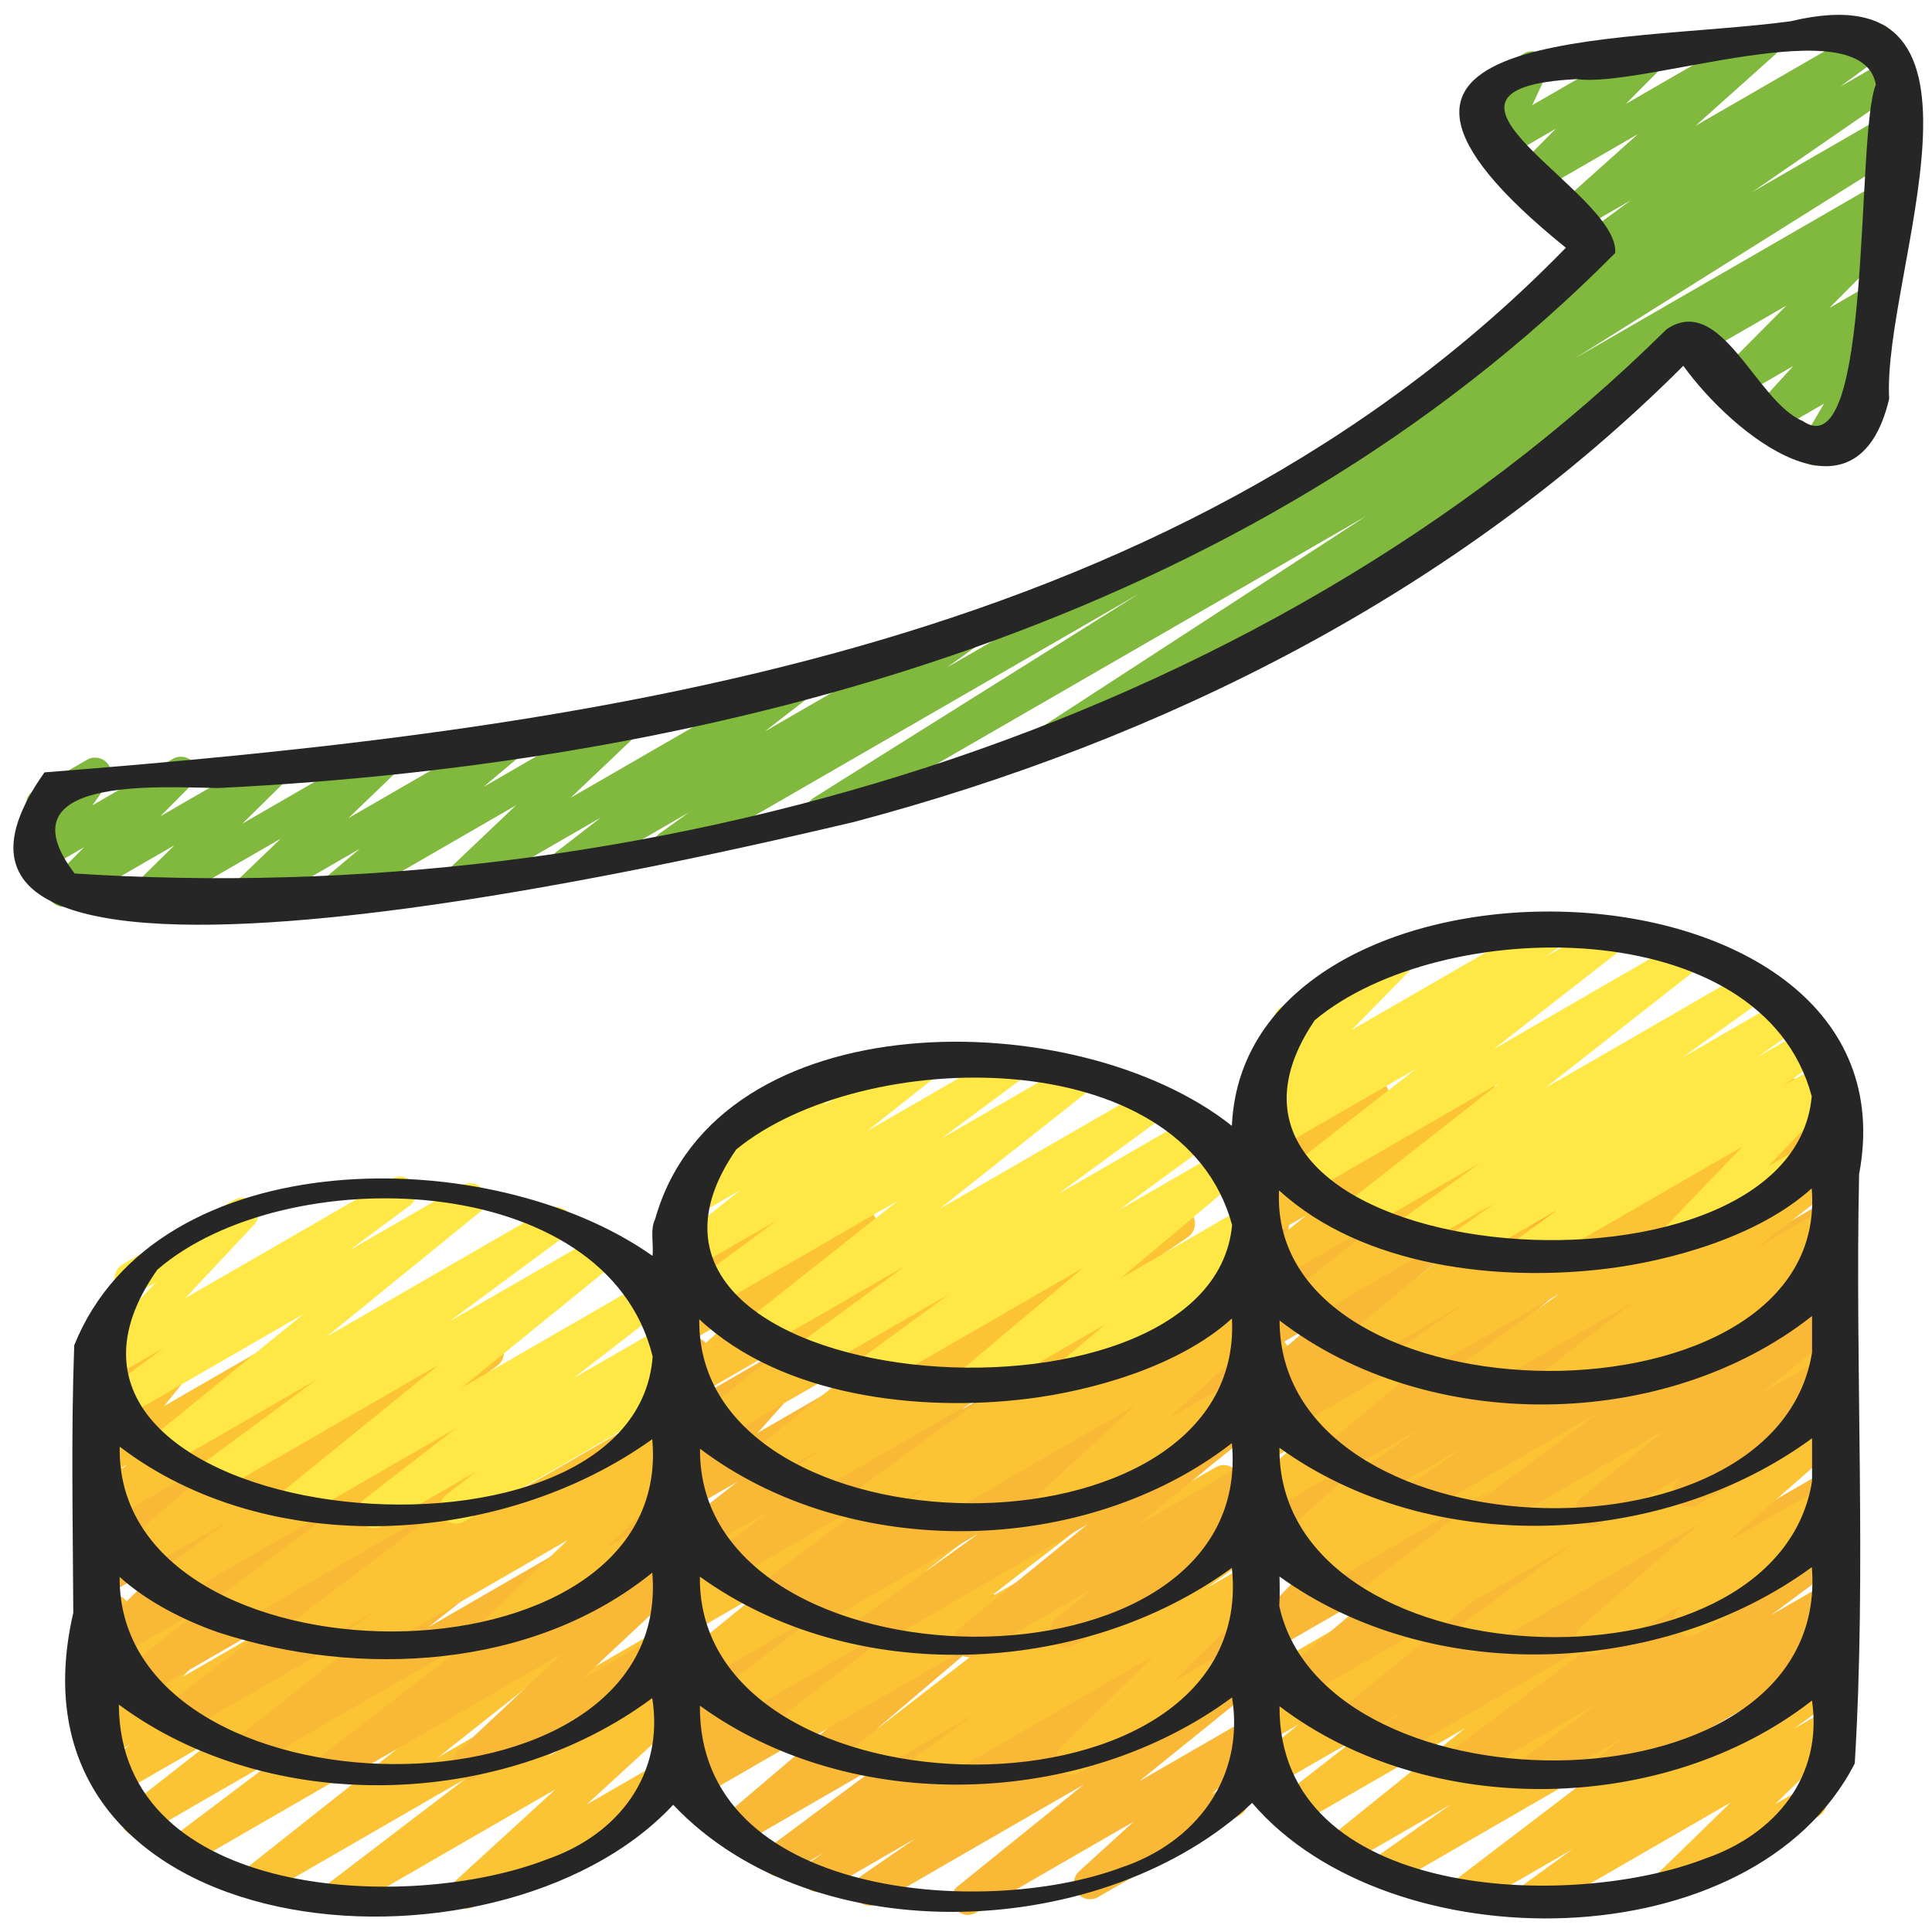<svg id="Icons" viewBox="0 0 60 60" xmlns="http://www.w3.org/2000/svg"><path d="m10.493 59.395c-.162 0-.32-.079-.416-.223-.146-.22-.097-.515.112-.675l4.275-3.261-6.276 3.623c-.227.132-.517.064-.664-.151-.146-.217-.102-.511.104-.673l5.277-4.177-7.039 4.063c-.229.132-.521.063-.667-.156-.146-.221-.095-.517.116-.676l3.392-2.556-4.188 2.418c-.227.133-.518.063-.664-.152-.147-.218-.101-.512.105-.674l2.723-2.132-3.074 1.774c-.227.134-.519.064-.665-.154s-.099-.513.109-.674l1.001-.773-.761.438c-.212.125-.486.073-.641-.121-.154-.193-.145-.471.024-.652l1.591-1.711-.988.57c-.17.1-.387.089-.546-.03-.16-.117-.235-.318-.192-.512l.307-1.365c-.103-.04-.192-.113-.251-.216-.139-.239-.057-.545.183-.683l.501-.289c.174-.099.388-.089.546.03.16.117.235.318.192.512l-.251 1.116 2.883-1.664c.212-.125.485-.073.641.121.154.193.145.471-.024.652l-1.592 1.712 4.315-2.491c.226-.134.519-.065.665.154s.099.513-.109.674l-.999.772 2.779-1.604c.227-.133.519-.064.664.152.147.218.101.512-.105.674l-2.724 2.133 5.134-2.964c.227-.134.521-.064.667.156.146.221.095.517-.116.676l-3.391 2.555 5.874-3.392c.226-.134.516-.066.664.151.146.217.102.511-.104.673l-5.279 4.179 7.108-4.104c.227-.134.521-.063.666.155.146.22.097.515-.112.675l-4.274 3.26 3.721-2.147c.22-.127.502-.069.653.137.15.206.122.492-.065.665l-3.097 2.833 2.245-1.296c.238-.139.545-.058.683.183.139.239.057.545-.183.683l-6.212 3.587c-.218.129-.501.07-.653-.137-.15-.206-.122-.492.065-.665l3.097-2.834-6.51 3.759c-.078.046-.165.067-.25.067z" fill="#fcc334"/><path d="m10.345 55.382c-.161 0-.319-.078-.415-.222-.146-.219-.099-.514.109-.674l4.707-3.632-6.814 3.934c-.227.131-.517.064-.663-.151-.147-.217-.103-.511.103-.673l5.204-4.127-6.889 3.977c-.226.133-.52.065-.665-.154-.146-.219-.099-.514.11-.675l3.599-2.771-4.402 2.542c-.227.132-.517.065-.664-.152-.146-.217-.102-.511.104-.673l2.573-2.031-2.832 1.635c-.216.126-.495.071-.647-.129s-.133-.482.046-.659l2.378-2.354-2.006 1.158c-.21.123-.479.075-.635-.113-.155-.188-.153-.459.005-.645l.749-.875-.119.068c-.18.104-.402.087-.565-.045-.161-.13-.225-.347-.159-.544l.214-.652c-.069-.042-.129-.102-.172-.177-.139-.239-.057-.545.183-.683l.501-.289c.181-.104.405-.086.565.045.161.131.225.347.159.544l-.092.28 1.513-.873c.209-.123.479-.074.635.113s.153.459-.005.645l-.75.876 2.838-1.638c.215-.128.494-.072.647.129.152.2.133.482-.046.659l-2.377 2.352 5.45-3.146c.225-.134.516-.066.664.152.146.217.102.511-.104.673l-2.574 2.032 4.958-2.862c.227-.133.519-.065.665.154s.099.514-.11.675l-3.6 2.771 6.244-3.604c.225-.133.516-.065.663.151s.103.511-.103.673l-5.205 4.128 7.402-4.273c.227-.133.519-.064.665.154s.099.514-.109.674l-4.706 3.631 4.15-2.396c.218-.127.499-.069.651.135.151.204.126.489-.06.663l-3.252 3.047 2.383-1.375c.239-.141.545-.058.683.183.139.239.057.545-.183.683l-6.142 3.546c-.217.128-.499.069-.651-.135-.151-.204-.126-.489.06-.663l3.251-3.047-6.865 3.964c-.078.046-.165.067-.25.067z" fill="#f9b835"/><path d="m11.22 51.448c-.165 0-.326-.082-.421-.23-.145-.226-.086-.524.133-.678l.758-.535-2.049 1.183c-.229.134-.521.063-.667-.156-.146-.221-.095-.517.116-.676l5.078-3.83-6.96 4.018c-.229.133-.521.063-.667-.157s-.095-.516.116-.675l4.206-3.166-5.413 3.125c-.229.134-.525.062-.669-.16-.146-.224-.09-.521.125-.677l2.224-1.615-2.753 1.589c-.22.13-.506.069-.657-.142-.149-.21-.115-.499.079-.668l3.405-2.967-3.804 2.195c-.224.132-.513.064-.661-.147-.148-.214-.107-.506.094-.671l1.134-.935-.687.396c-.208.121-.474.076-.63-.107s-.16-.451-.01-.639l1.068-1.328-.429.247c-.18.103-.403.087-.563-.043-.16-.129-.226-.344-.163-.541l.225-.708c-.073-.042-.136-.104-.181-.182-.139-.239-.057-.545.183-.683l.501-.289c.18-.103.402-.087.563.043.16.129.226.344.163.541l-.111.352 1.628-.939c.206-.122.473-.076.63.107.156.183.16.451.01.639l-1.068 1.328 3.603-2.079c.224-.133.514-.065.661.147.148.214.107.506-.094.671l-1.131.932 3.04-1.755c.221-.129.507-.069.657.142.149.21.115.499-.079.668l-3.405 2.967 6.552-3.782c.229-.136.524-.062.669.16.146.224.09.521-.125.677l-2.229 1.619 4.262-2.46c.227-.134.521-.065.667.157.146.22.095.516-.116.675l-4.204 3.164 6.896-3.981c.227-.135.521-.064.667.156.146.221.095.517-.116.676l-5.077 3.83 4.526-2.613c.23-.136.527-.062.671.163.145.226.086.524-.133.678l-.762.538.224-.129c.216-.129.497-.07.65.133.151.202.128.486-.055.661l-2.502 2.395 1.347-.777c.238-.139.545-.058.683.183.139.239.057.545-.183.683l-4.941 2.854c-.218.127-.498.069-.65-.133-.151-.202-.128-.486.055-.661l2.504-2.396-6.157 3.554c-.078.046-.165.067-.25.067z" fill="#fcc334"/><path d="m30.058 59.469c-.159 0-.315-.076-.412-.217-.147-.216-.105-.509.098-.672l3.914-3.159-6.396 3.693c-.229.137-.529.062-.673-.165-.144-.228-.082-.526.139-.679l1.707-1.178-2.776 1.603c-.236.135-.531.06-.674-.168s-.079-.528.144-.679l.454-.307-1.154.666c-.228.134-.521.063-.668-.158-.146-.221-.093-.518.119-.676l3.556-2.647-4.486 2.59c-.222.131-.509.068-.659-.145-.148-.212-.111-.502.086-.669l3.877-3.294-4.589 2.649c-.229.133-.521.063-.667-.156-.146-.221-.095-.517.116-.676l.641-.482-.442.255c-.212.124-.485.073-.64-.119s-.146-.469.021-.65l1.787-1.958-1.197.691c-.17.1-.384.089-.545-.029-.16-.116-.235-.316-.193-.51l.312-1.438c-.104-.039-.197-.113-.257-.218-.139-.239-.057-.545.183-.683l.501-.289c.173-.098.385-.088.545.029.16.116.235.316.193.51l-.26 1.196 3.016-1.741c.212-.125.484-.072.64.119.154.192.146.469-.021.65l-1.787 1.958 4.734-2.733c.227-.134.521-.064.667.156.146.221.095.517-.116.676l-.638.48 2.28-1.316c.223-.13.509-.067.659.145.148.212.111.502-.086.669l-3.877 3.294 7.126-4.114c.229-.133.522-.062.668.158s.093.518-.119.676l-3.558 2.649 6.042-3.488c.234-.137.53-.062.674.168.143.228.079.528-.144.679l-.457.309 1.256-.725c.234-.135.53-.06.673.165.144.228.082.526-.139.679l-1.699 1.172 1.165-.672c.225-.133.514-.066.662.149.147.216.105.509-.098.672l-3.915 3.16 3.351-1.935c.219-.127.503-.068.653.138.151.206.122.493-.066.665l-1.692 1.539.384-.221c.239-.14.545-.057.683.183.139.239.057.545-.183.683l-4.398 2.539c-.218.129-.502.069-.653-.138-.151-.206-.122-.493.066-.665l1.69-1.538-4.896 2.826c-.078.046-.165.067-.25.067z" fill="#f9b835"/><path d="m28.778 55.419c-.164 0-.325-.081-.42-.229-.145-.224-.088-.522.129-.678l1.813-1.296-3.223 1.86c-.227.133-.519.064-.665-.154s-.099-.513.109-.674l5.308-4.104-7.202 4.157c-.227.132-.519.065-.665-.154s-.099-.514.109-.675l4.254-3.277-5.392 3.112c-.226.134-.517.064-.665-.153-.146-.219-.1-.513.108-.674l3.082-2.396-3.615 2.087c-.225.132-.513.065-.661-.148-.148-.215-.107-.507.095-.671l2.22-1.815-2.188 1.264c-.21.124-.479.075-.635-.113-.155-.188-.153-.46.005-.645l1.819-2.124-1.219.703c-.174.101-.388.088-.548-.031-.16-.118-.234-.32-.189-.515l.301-1.293c-.101-.04-.188-.113-.246-.214-.139-.239-.057-.545.183-.683l.501-.289c.175-.1.389-.087.548.031.16.118.234.32.189.515l-.241 1.037 2.753-1.589c.21-.123.479-.075.635.113.155.188.153.46-.005.645l-1.82 2.124 5.004-2.888c.225-.132.513-.065.661.148.148.215.107.507-.095.671l-2.219 1.814 4.57-2.639c.226-.133.518-.064.665.153.146.219.1.513-.108.674l-3.083 2.396 5.594-3.229c.226-.134.519-.064.665.154s.099.514-.109.675l-4.253 3.276 7.122-4.111c.227-.133.519-.064.665.154s.099.513-.109.674l-5.309 4.104 5.719-3.301c.229-.135.526-.063.67.162.145.224.088.522-.129.678l-1.808 1.292 1.267-.731c.215-.127.494-.071.647.13.153.2.133.482-.047.659l-2.882 2.836 1.779-1.026c.238-.14.545-.058.683.183.139.239.057.545-.183.683l-5.172 2.986c-.217.126-.494.07-.647-.13-.152-.2-.133-.482.047-.659l2.881-2.836-6.798 3.925c-.078.046-.165.067-.25.067z" fill="#fcc334"/><path d="m47.58 59.458c-.164 0-.324-.081-.42-.228-.145-.224-.089-.521.127-.678l1.549-1.122-3.073 1.774c-.229.133-.521.063-.666-.155-.146-.22-.097-.515.113-.675l5.244-3.999-7.229 4.174c-.23.136-.526.062-.672-.163-.144-.226-.085-.524.134-.679l2.384-1.676-3.238 1.869c-.225.132-.516.065-.662-.15-.148-.215-.104-.508.099-.672l4.23-3.408-5.232 3.021c-.227.133-.518.064-.665-.153-.146-.218-.1-.512.107-.674l2.344-1.829-2.553 1.474c-.225.132-.514.065-.661-.148-.148-.215-.106-.507.095-.672l1.389-1.133-1.042.602c-.224.131-.511.066-.659-.146-.149-.212-.111-.503.087-.67l.332-.278c-.149.007-.212-.029-.301-.094-.159-.114-.237-.311-.199-.503l.331-1.675c-.111-.037-.211-.114-.273-.224-.139-.239-.057-.545.183-.683l.501-.289c.172-.099.381-.089.541.026.159.114.237.311.199.503l-.287 1.454 3.447-1.99c.224-.131.51-.066.659.146s.111.503-.087.67l-.059.049 1.503-.867c.225-.133.515-.065.661.148.148.215.106.507-.095.672l-1.388 1.131 3.39-1.956c.226-.134.518-.064.665.153.146.218.1.512-.107.674l-2.342 1.827 4.606-2.659c.225-.133.516-.066.662.149.148.216.104.509-.099.673l-4.232 3.41 7.342-4.238c.229-.135.526-.062.672.163.144.226.085.524-.134.679l-2.378 1.672 4.298-2.481c.227-.135.52-.064.666.155s.097.515-.113.675l-5.245 4 4.692-2.709c.228-.135.524-.062.67.16.145.224.089.521-.127.678l-1.553 1.125 1.01-.583c.217-.128.495-.071.648.131.152.201.131.484-.05.66l-2.195 2.137.853-.492c.237-.141.545-.058.683.183.139.239.057.545-.183.683l-4.324 2.497c-.218.127-.496.07-.648-.131s-.131-.484.05-.66l2.196-2.138-5.919 3.417c-.078.046-.165.067-.25.067z" fill="#fcc334"/><path d="m47.677 55.461c-.163 0-.322-.08-.418-.226-.146-.222-.093-.519.12-.676l2.265-1.679-3.997 2.308c-.228.132-.521.064-.667-.157s-.095-.518.117-.676l4.851-3.631-6.661 3.846c-.232.136-.529.062-.673-.167-.144-.228-.081-.527.141-.679l.928-.633-1.617.934c-.224.133-.513.065-.661-.148s-.107-.506.095-.671l4.507-3.689-5.653 3.264c-.223.129-.51.067-.659-.146-.148-.212-.111-.502.087-.669l3.206-2.706-3.563 2.057c-.214.126-.49.072-.644-.124s-.14-.476.033-.655l2.229-2.323-1.761 1.017c-.213.125-.489.072-.643-.123s-.141-.474.03-.654l.386-.406c-.117.012-.241-.032-.339-.111-.161-.131-.225-.348-.159-.544l.213-.646c-.068-.043-.128-.103-.171-.177-.139-.239-.057-.545.183-.683l.501-.289c.181-.104.406-.086.565.045.161.131.225.348.159.544l-.09.273 1.501-.866c.213-.125.488-.072.643.123s.141.474-.03.654l-.251.264 1.811-1.045c.214-.126.489-.072.644.124.153.196.14.476-.033.655l-2.23 2.323 5.386-3.108c.223-.13.51-.065.659.146.148.212.111.502-.087.669l-3.204 2.705 6.105-3.525c.226-.131.514-.066.661.148.148.214.107.506-.095.671l-4.508 3.69 7.823-4.517c.234-.135.53-.062.673.167.144.228.081.527-.141.679l-.935.638 2.412-1.393c.227-.134.521-.065.667.157.146.221.095.518-.117.676l-4.846 3.627 4.296-2.48c.229-.133.523-.062.668.158.146.222.093.519-.12.676l-2.268 1.681 1.72-.992c.227-.134.52-.064.666.155s.097.516-.113.675l-.669.51c.23-.092.499-.008.625.212.139.239.057.545-.183.683l-6.689 3.861c-.228.133-.521.063-.666-.155-.146-.22-.097-.516.113-.675l.639-.487-2.516 1.452c-.078.046-.165.067-.25.067z" fill="#f9b835"/><path d="m49.425 51.401c-.156 0-.31-.073-.407-.209-.149-.21-.115-.499.079-.668l3.66-3.191-6.764 3.904c-.23.134-.524.062-.67-.161-.145-.223-.089-.521.127-.677l3.355-2.428-4.878 2.815c-.235.136-.531.061-.674-.168s-.079-.528.145-.68l.47-.316-1.203.694c-.227.133-.52.064-.666-.155s-.098-.514.112-.674l4.189-3.21-5.313 3.067c-.23.136-.528.062-.672-.165-.144-.226-.084-.525.137-.678l.146-.102-.392.226c-.22.13-.505.068-.656-.141-.149-.209-.117-.497.075-.667l3.257-2.875-3.54 2.043c-.219.13-.504.068-.655-.14-.15-.208-.119-.496.073-.667l1.434-1.275-.913.527c-.217.127-.496.07-.648-.131s-.131-.484.05-.66l.36-.351c-.107.019-.227-.033-.319-.105-.16-.125-.229-.335-.173-.531l.253-.891c-.083-.042-.155-.108-.205-.195-.139-.239-.057-.545.183-.683l.501-.289c.178-.102.397-.086.558.038.16.125.229.336.173.531l-.163.575 1.99-1.149c.216-.128.495-.071.648.131.152.201.131.484-.05.66l-.184.179 1.686-.973c.221-.128.505-.067.655.14.15.208.119.496-.073.667l-1.434 1.274 3.614-2.086c.221-.128.505-.068.656.141.149.209.117.497-.075.667l-3.257 2.875 6.391-3.688c.232-.136.528-.062.672.165.144.226.084.525-.137.678l-.138.097 1.634-.943c.226-.134.52-.063.666.155s.098.514-.112.674l-4.19 3.211 7.007-4.045c.234-.137.53-.061.674.168.143.229.079.528-.145.68l-.473.318.845-.487c.228-.136.524-.063.67.161.145.223.089.521-.127.677l-3.355 2.428 2.812-1.623c.221-.129.507-.068.657.142.149.21.115.499-.079.668l-3.659 3.191 3.012-1.739c.222-.13.51-.067.659.146s.111.503-.088.67l-1.056.888c.084.042.157.108.208.196.139.239.057.545-.183.683l-3.464 2c-.225.132-.51.066-.659-.146-.149-.213-.111-.503.088-.67l.064-.055-2.546 1.47c-.078.046-.164.067-.25.067z" fill="#fcc334"/><path d="m49.427 47.401c-.159 0-.315-.076-.412-.217-.147-.215-.105-.508.098-.672l2.615-2.119-5.069 2.927c-.228.135-.521.063-.668-.158-.146-.222-.093-.519.12-.676l3.546-2.629-5.285 3.051c-.233.136-.529.062-.673-.166s-.081-.527.14-.679l1.71-1.173-2.644 1.526c-.23.135-.528.062-.672-.164s-.084-.525.136-.679l1.769-1.231-2.497 1.441c-.224.132-.51.065-.66-.146-.148-.213-.109-.504.089-.67l4.362-3.655-5.392 3.112c-.229.134-.525.062-.669-.16-.146-.224-.09-.521.125-.677l.508-.369-.503.29c-.222.129-.509.068-.658-.145-.149-.211-.112-.502.084-.669l1.749-1.486-1.395.805c-.219.131-.506.068-.656-.141-.149-.209-.117-.497.076-.667l.402-.354c-.123.016-.259-.012-.366-.091-.16-.116-.236-.316-.195-.51l.315-1.465c-.105-.039-.198-.113-.259-.219-.139-.239-.057-.545.183-.683l.501-.289c.173-.098.385-.087.545.028.159.116.235.316.194.51l-.265 1.227 3.067-1.771c.222-.131.508-.067.656.141.149.209.117.497-.076.667l-.267.235 1.813-1.047c.224-.13.509-.067.658.145.149.211.112.502-.084.669l-1.75 1.487 3.994-2.306c.229-.135.525-.062.669.16.146.224.09.521-.125.677l-.511.371 2.099-1.211c.223-.132.512-.065.66.146.148.213.109.504-.089.67l-4.361 3.654 7.755-4.477c.232-.136.528-.062.672.164.144.227.084.525-.136.679l-1.764 1.229 3.594-2.075c.234-.135.53-.061.673.166.144.228.081.527-.14.679l-1.714 1.175 1.669-.963c.229-.134.523-.062.668.158.146.222.093.519-.12.676l-3.541 2.625 2.993-1.728c.226-.132.514-.066.662.149.147.215.105.508-.098.672l-2.618 2.122 1.984-1.146c.223-.132.511-.065.659.146.149.213.111.503-.088.67l-1.055.886c.084.043.157.109.207.196.139.239.057.545-.183.683l-3.464 2c-.225.132-.51.065-.659-.146-.149-.213-.111-.503.088-.67l.06-.051-2.539 1.466c-.078.046-.165.067-.25.067z" fill="#f9b835"/><path d="m48.274 43.462c-.161 0-.319-.078-.415-.222-.146-.219-.099-.514.109-.674l2.781-2.146-4.856 2.804c-.229.134-.526.062-.67-.161-.145-.225-.088-.522.129-.678l3.08-2.209-4.517 2.607c-.229.135-.528.062-.672-.165s-.083-.525.137-.679l2.092-1.45-3.009 1.737c-.225.133-.513.065-.661-.148s-.107-.506.095-.671l4.759-3.898-6.067 3.503c-.227.132-.517.065-.663-.151-.147-.217-.103-.51.103-.673l2.974-2.362-3.386 1.954c-.226.131-.516.064-.663-.15-.147-.216-.104-.509.101-.673l1.527-1.224-1.297.748c-.212.123-.482.073-.639-.117-.154-.191-.147-.467.017-.649l1.514-1.688-.896.517c-.174.101-.389.089-.549-.032-.16-.119-.234-.323-.188-.518l.292-1.214c-.097-.041-.182-.112-.238-.211-.139-.239-.057-.545.183-.683l.501-.289c.175-.1.389-.088.55.032.159.119.233.323.187.518l-.229.948 2.604-1.503c.21-.125.482-.073.639.117.154.191.147.467-.017.649l-1.514 1.688 4.262-2.46c.226-.133.515-.065.663.15.147.216.104.509-.101.673l-1.526 1.224 3.554-2.052c.225-.134.516-.065.663.151s.103.51-.103.673l-2.973 2.362 5.527-3.191c.225-.133.513-.065.661.148s.107.506-.095.671l-4.759 3.898 8.184-4.725c.231-.136.529-.061.672.165.144.227.083.525-.137.679l-2.087 1.446 2.812-1.623c.228-.136.525-.063.67.161s.088.522-.129.678l-3.079 2.208 2.538-1.465c.226-.133.52-.065.665.154.146.219.099.514-.109.674l-2.782 2.147 2.227-1.285c.227-.135.52-.063.666.155s.098.514-.112.675l-.604.462c.168.004.331.094.421.25.139.239.057.545-.183.683l-5.955 3.438c-.227.133-.52.064-.666-.155s-.098-.514.112-.675l.158-.121-2.033 1.174c-.078.046-.165.067-.25.067z" fill="#fcc334"/><path d="m30.1 51.467c-.159 0-.315-.076-.412-.217-.147-.215-.105-.507.097-.671l3.984-3.237-6.526 3.769c-.23.133-.526.063-.67-.162-.145-.224-.088-.521.129-.677l3.691-2.646-5.103 2.946c-.233.136-.529.061-.674-.167-.143-.229-.079-.529.144-.68l.364-.246-.999.576c-.228.132-.521.063-.667-.156-.146-.22-.096-.516.115-.675l3.656-2.768-4.555 2.629c-.228.134-.521.063-.668-.158-.146-.223-.093-.519.121-.677l1.857-1.372-2.166 1.25c-.227.133-.518.064-.664-.153-.147-.217-.101-.512.106-.673l1.647-1.289-1.582.913c-.212.123-.483.073-.638-.117s-.148-.466.015-.648l1.917-2.144-1.341.773c-.17.1-.384.089-.544-.028-.16-.116-.236-.316-.195-.51l.315-1.466c-.105-.039-.198-.113-.259-.219-.139-.239-.057-.545.183-.683l.501-.289c.173-.098.385-.087.545.028.159.116.235.316.194.51l-.265 1.228 3.068-1.771c.211-.126.481-.074.638.117.155.19.148.466-.015.648l-1.916 2.144 5.05-2.916c.227-.134.519-.064.664.153.147.217.101.512-.106.673l-1.649 1.291 3.674-2.121c.229-.134.523-.062.668.158.146.223.093.519-.121.677l-1.859 1.374 3.833-2.213c.227-.134.52-.064.667.156.146.22.096.516-.115.675l-3.655 2.768 6.243-3.604c.234-.136.531-.061.674.167.143.229.079.529-.144.68l-.359.243 1.726-.996c.229-.136.526-.063.67.162.145.224.088.521-.129.677l-3.69 2.645 3.149-1.818c.225-.133.514-.066.662.149.147.215.105.507-.097.671l-3.986 3.238 3.421-1.975c.225-.131.513-.065.661.148s.107.506-.094.671l-1.153.946.144-.082c.238-.14.545-.058.683.183.139.239.057.545-.183.683l-5.415 3.127c-.224.132-.513.065-.661-.148s-.107-.506.094-.671l1.155-.948-3.601 2.078c-.078.046-.165.067-.25.067z" fill="#f9b835"/><path d="m28.609 47.404c-.165 0-.327-.082-.422-.232-.144-.226-.084-.525.137-.678l.535-.372-1.688.974c-.228.135-.522.063-.669-.16-.146-.223-.091-.52.124-.677l4.302-3.138-5.84 3.372c-.232.136-.529.062-.673-.166s-.081-.527.141-.68l.994-.68-1.669.963c-.226.132-.516.065-.663-.15s-.104-.51.101-.673l4.198-3.356-5.195 2.999c-.225.132-.515.066-.662-.149s-.105-.508.098-.672l2.814-2.272-3.099 1.789c-.218.13-.502.069-.654-.138-.15-.207-.121-.493.068-.665l2.041-1.852-1.648.951c-.209.121-.474.076-.63-.108-.157-.183-.16-.452-.009-.639l.96-1.185-.321.186c-.179.104-.403.086-.564-.044-.161-.131-.226-.347-.161-.544l.217-.662c-.07-.042-.131-.103-.174-.178-.139-.239-.057-.545.183-.683l.501-.289c.181-.104.403-.085.565.044.16.131.225.347.16.544l-.096.293 1.532-.885c.207-.122.474-.077.63.108.157.183.16.452.009.639l-.961 1.186 3.355-1.938c.219-.128.503-.068.654.138.15.207.121.493-.068.665l-2.043 1.854 4.61-2.661c.224-.132.514-.065.662.149.147.216.105.509-.098.672l-2.812 2.271 5.365-3.098c.226-.133.515-.065.663.15.147.216.104.51-.101.673l-4.199 3.357 7.252-4.187c.234-.135.53-.061.673.166.144.228.081.527-.141.68l-.987.676 2.642-1.525c.229-.134.524-.063.669.16.146.223.091.52-.124.677l-4.304 3.139 3.93-2.269c.23-.135.528-.062.672.165.144.226.084.525-.137.678l-.53.369c.22-.124.497-.065.648.14.15.206.123.492-.065.664l-3.002 2.754 2.123-1.226c.238-.14.545-.057.683.183.139.239.057.545-.183.683l-6.068 3.504c-.218.129-.501.07-.653-.137-.15-.206-.123-.492.065-.664l3.001-2.753-6.414 3.703c-.078.046-.165.067-.25.067z" fill="#fcc334"/><g fill="#ffe845"><path d="m30.14 43.466c-.158 0-.312-.075-.409-.213-.149-.212-.111-.503.087-.67l3.806-3.2-6.437 3.716c-.228.134-.523.064-.669-.16-.146-.223-.091-.52.124-.676l2.839-2.075-4.152 2.397c-.227.135-.523.063-.669-.159-.145-.223-.091-.521.124-.677l3.333-2.438-4.384 2.53c-.227.132-.517.064-.664-.151-.146-.217-.102-.511.104-.674l4.703-3.72-5.705 3.293c-.228.135-.521.063-.668-.158-.146-.222-.093-.519.12-.676l2.501-1.854-2.654 1.532c-.226.132-.516.064-.664-.151-.146-.218-.102-.511.104-.674l2.088-1.65-1.665.961c-.223.132-.509.068-.658-.145-.149-.211-.113-.501.084-.669l1.108-.945c-.098-.04-.184-.112-.24-.211-.139-.239-.057-.545.183-.683l3.464-2c.223-.13.51-.066.658.145.149.211.113.501-.084.669l-.283.241 2.885-1.665c.225-.134.516-.065.664.151.146.218.102.511-.104.674l-2.089 1.651 4.27-2.465c.229-.133.523-.062.668.158.146.222.093.519-.12.676l-2.5 1.854 4.07-2.35c.225-.134.516-.066.664.151.146.217.102.511-.104.674l-4.703 3.721 6.463-3.731c.229-.134.524-.063.669.159s.091.521-.124.677l-3.33 2.437 4.193-2.421c.229-.133.524-.064.669.16.146.223.091.52-.124.676l-2.845 2.08 3.305-1.908c.225-.131.511-.065.659.146.149.212.111.503-.087.67l-3.804 3.199 3.901-2.253c.224-.132.511-.066.659.146.149.212.111.503-.087.67l-1.299 1.094.222-.128c.238-.14.545-.057.683.183.139.239.057.545-.183.683l-5.121 2.957c-.224.132-.511.066-.659-.146-.149-.212-.111-.503.087-.67l1.3-1.094-3.922 2.264c-.078.046-.165.067-.25.067z"/><path d="m47.328 39.451c-.164 0-.324-.081-.419-.228-.146-.224-.09-.521.125-.677l1.362-.989-2.81 1.622c-.23.135-.527.062-.671-.163-.145-.226-.086-.523.133-.678l1.398-.988-2.5 1.443c-.229.135-.526.062-.67-.161-.145-.225-.088-.522.129-.678l2.588-1.855-3.613 2.085c-.227.131-.519.064-.664-.152-.147-.218-.101-.512.105-.674l4.746-3.724-5.928 3.422c-.226.133-.518.064-.665-.153-.146-.218-.1-.512.107-.674l3.895-3.035-4.388 2.533c-.229.134-.526.062-.67-.162-.145-.224-.088-.522.129-.677l.398-.285-.146.084c-.215.127-.491.073-.646-.126-.153-.198-.137-.479.039-.657l1.904-1.94-.29.167c-.24.138-.546.057-.683-.183-.139-.239-.057-.545.183-.683l3.464-2c.215-.126.493-.071.646.126.153.198.137.479-.039.657l-1.904 1.94 5.871-3.39c.229-.136.526-.063.67.162.145.224.088.522-.129.677l-.405.29 1.743-1.006c.227-.133.518-.064.665.153.146.218.1.512-.107.674l-3.895 3.035 5.783-3.339c.225-.134.518-.064.664.152.147.218.101.512-.105.674l-4.747 3.725 6.293-3.633c.228-.135.525-.062.67.161.145.225.088.522-.129.678l-2.584 1.854 3.202-1.849c.229-.136.527-.062.671.163.145.226.086.523-.133.678l-1.396.985 1.62-.935c.229-.136.524-.062.669.16.146.224.09.521-.125.677l-1.364.99 1.276-.736c.214-.126.489-.073.644.124.153.196.14.475-.032.654l-2.352 2.454.97-.56c.239-.14.545-.058.683.183.139.239.057.545-.183.683l-4.009 2.314c-.214.126-.49.072-.644-.124s-.14-.475.032-.654l2.352-2.454-6.536 3.773c-.078.046-.165.067-.25.067z"/><path d="m11.612 47.459c-.161 0-.319-.078-.415-.222-.146-.219-.099-.513.109-.674l2.859-2.21-4.813 2.779c-.224.132-.514.066-.662-.149-.147-.215-.105-.507.097-.672l4.844-3.929-6.879 3.971c-.227.135-.522.064-.668-.159-.146-.222-.093-.519.121-.676l3.597-2.654-4.585 2.646c-.225.132-.514.066-.662-.149-.147-.214-.105-.507.097-.671l4.77-3.879-5.639 3.255c-.227.135-.521.063-.668-.158-.146-.222-.093-.519.12-.676l1.875-1.39-1.793 1.034c-.214.125-.487.072-.642-.122s-.143-.472.027-.652l2.139-2.278-.532.307c-.24.138-.546.057-.683-.183-.139-.239-.057-.545.183-.683l3.464-2c.213-.125.487-.071.642.122.154.194.143.472-.027.652l-2.139 2.279 6.426-3.71c.229-.134.522-.062.668.158.146.222.093.519-.12.676l-1.874 1.39 3.502-2.021c.225-.132.514-.065.662.149.147.214.105.507-.097.671l-4.769 3.878 6.863-3.962c.229-.133.523-.063.668.159.146.222.093.519-.121.676l-3.598 2.655 4.641-2.679c.225-.133.514-.066.662.149.147.215.105.507-.097.672l-4.843 3.928 5.786-3.34c.227-.133.519-.065.665.154s.099.513-.109.674l-2.86 2.21 2.882-1.663c.227-.133.519-.064.665.154s.099.513-.109.674l-.934.723.225-.129c.237-.141.545-.058.683.183.139.239.057.545-.183.683l-6.616 3.82c-.226.133-.52.065-.665-.154-.146-.218-.099-.513.109-.674l.936-.725-2.934 1.693c-.078.046-.165.067-.25.067z"/></g><path d="m56.386 14.459c-.13 0-.259-.051-.355-.148-.159-.161-.19-.41-.075-.605l.69-1.17-1.481.854c-.212.125-.485.072-.64-.119-.154-.192-.146-.469.021-.65l1.146-1.255-1.627.939c-.214.127-.492.072-.646-.128-.152-.198-.135-.479.042-.657l2.015-2.028-2.689 1.552c-.24.139-.546.057-.683-.183-.139-.239-.057-.545.183-.683l5.934-3.426c.215-.125.493-.071.646.128.152.198.135.479-.042.657l-2.014 2.028 1.181-.682c.212-.125.484-.072.64.119.154.192.146.469-.021.65l-1.147 1.257.332-.191c.195-.116.444-.082.605.081.16.161.19.41.075.605l-.748 1.267c.176-.008.358.082.455.25.139.239.057.545-.183.683l-1.362.787c-.078.046-.164.067-.25.067z" fill="#80b93d"/><path d="m43.901 13.112c-.166 0-.328-.083-.423-.232-.144-.228-.082-.526.139-.679l5.823-4.018c-.144-.017-.277-.095-.362-.224-.145-.223-.091-.52.123-.677l1.443-1.06-1.673.966c-.218.129-.503.07-.655-.14-.15-.207-.119-.495.072-.666l2.478-2.216-3.117 1.799c-.214.127-.492.072-.646-.128-.152-.198-.135-.479.042-.657l1.173-1.182-1.607.928c-.188.108-.426.083-.588-.064-.161-.146-.207-.382-.115-.579l.45-.965-.033.019c-.24.138-.546.057-.683-.183-.139-.239-.057-.545.183-.683l1.406-.812c.189-.109.427-.084.588.064.161.147.207.382.115.579l-.449.964 3.478-2.008c.216-.126.493-.071.646.128.152.198.135.479-.042.657l-1.175 1.184 4.059-2.343c.221-.129.504-.068.655.14.15.207.119.495-.072.666l-2.477 2.216 5.383-3.107c.229-.134.524-.063.669.159s.091.52-.123.677l-1.441 1.058 1.559-.899c.234-.134.53-.061.673.165.144.228.082.526-.139.679l-4.817 3.324 4.14-2.39c.238-.14.545-.058.683.183.139.239.057.545-.183.683l-14.907 8.606c-.079.046-.165.067-.25.067z" fill="#80b93d"/><path d="m4.382 28.47c-.151 0-.301-.069-.397-.197-.153-.2-.133-.482.047-.659l1.387-1.364-3.194 1.844c-.214.127-.492.072-.646-.128-.152-.198-.135-.479.042-.657l.99-.996-1.231.711c-.202.119-.462.078-.62-.097-.158-.174-.174-.435-.037-.626l.585-.822c-.172 0-.34-.09-.432-.25-.139-.239-.057-.545.183-.683l1.646-.951c.202-.119.461-.078.62.097.158.174.174.435.037.626l-.492.691 2.497-1.441c.216-.125.494-.071.646.128.152.198.135.479-.042.657l-.99.996 3.334-1.925c.215-.127.495-.07.647.13.153.2.133.482-.047.659l-1.386 1.364 4.241-2.449c.216-.128.497-.071.649.132.152.202.129.486-.053.661l-1.546 1.487 4.79-2.766c.223-.131.51-.067.659.146s.111.503-.088.67l-1.167.981 4.161-2.402c.218-.128.498-.071.65.134.151.202.128.487-.056.661l-2.046 1.943 6.856-3.958c.227-.133.519-.065.665.154.146.218.099.513-.109.674l-1.389 1.074 6.029-3.48c.231-.136.526-.063.67.162.145.224.088.521-.129.677l-.906.649 29.111-16.807c.237-.136.538-.06.679.175.141.233.068.536-.163.682l-10.113 6.344 9.408-5.432c.235-.137.535-.06.676.171.143.231.074.533-.153.681l-10.021 6.514.133-.076c.237-.141.545-.057.683.183.139.239.057.545-.183.683l-16.543 9.552c-.235.137-.534.061-.676-.171-.143-.231-.074-.533.153-.681l10.026-6.518-16.643 9.608c-.235.138-.537.061-.679-.175-.141-.233-.068-.536.163-.682l10.108-6.341-14.347 8.283c-.229.134-.526.062-.67-.162-.145-.224-.088-.521.129-.677l.91-.652-3.57 2.062c-.227.133-.52.064-.665-.154-.146-.218-.099-.513.109-.674l1.389-1.074-4.089 2.36c-.218.128-.498.07-.65-.134-.151-.202-.128-.487.056-.661l2.047-1.944-5.44 3.141c-.223.132-.511.066-.659-.146-.149-.213-.111-.503.088-.67l1.165-.979-3.413 1.971c-.218.127-.497.07-.649-.132s-.129-.486.053-.661l1.546-1.487-4.083 2.357c-.078.046-.164.067-.25.067z" fill="#80b93d"/><path d="m57.735 36.472c1.965-10.346-19.074-10.87-19.478-1.508-4.797-3.813-15.985-3.936-17.91 2.893-.168.344-.039.768-.084 1.144-5.014-3.544-15.394-3.602-17.958 2.778-.102 2.756-.041 5.542-.029 8.306-2.419 10.464 13.115 11.875 18.631 5.964 4.407 4.664 13.43 4.218 17.979-.058 4.271 5.004 15.555 4.935 18.715-1.226.369-6.051.004-12.213.135-18.294zm-54.017 8.456c4.61 3.515 11.836 3.134 16.538-.232.737 7.985-16.691 7.859-16.538.232zm34.539-.11c.758 8.149-16.611 7.824-16.517.173 4.625 3.503 11.936 3.381 16.517-.173zm-16.521 4.146c4.732 3.416 11.845 3.138 16.521-.273.88 8.22-16.629 7.981-16.521.273zm17.993.912c.018-.303.015-.611.007-.915 4.737 3.414 11.858 3.123 16.533-.292.62 7.761-15.097 7.818-16.54 1.207zm16.546-3.876c-1.111 6.946-16.615 6.262-16.54-1.038 4.738 3.417 11.867 3.132 16.54-.295 0 .444.003.889 0 1.333zm0-4c-1.111 6.922-16.545 6.263-16.536-.99 4.599 3.541 11.974 3.457 16.536-.141 0 .377.003.754 0 1.131zm-15.443-10.318c3.901-3.263 13.894-3.402 15.433 2.366-.629 7.072-20.673 5.344-15.433-2.366zm9.06 7.719c1.919-.237 4.689-.971 6.372-2.495.633 7.627-16.906 7.471-16.542.062 2.603 2.38 6.829 2.845 10.17 2.433zm-27.026-3.705c3.911-3.202 13.848-3.395 15.398 2.35-.649 7.006-20.722 5.309-15.398-2.35zm9.037 7.745c1.93-.238 4.68-.972 6.356-2.494.406 7.762-16.648 7.532-16.542.025 2.58 2.409 6.853 2.881 10.186 2.469zm-27.016-4.01c3.947-3.413 13.952-3.156 15.382 2.699-.566 7.53-20.986 5.225-15.382-2.699zm1.898 11.266c4.388 1.427 9.764 1.145 13.473-1.858.67 8.051-16.614 7.762-16.542.134.876.789 2.019 1.356 3.068 1.724zm10.195 7.049c-4.284 1.666-13.258 1.265-13.289-4.807 4.705 3.475 11.899 3.262 16.565-.203.378 2.382-1.055 4.246-3.277 5.01zm17.81.264c-4.266 1.576-13.102.915-13.054-5.039 4.722 3.426 11.866 3.19 16.527-.257.401 2.498-1.124 4.525-3.474 5.295zm18.182-.296c-4.216 1.643-13.276 1.302-13.235-4.724 4.624 3.514 11.96 3.397 16.536-.178.346 2.355-1.129 4.151-3.301 4.902z" fill="#262626"/><path d="m58.67 12.386c-.223-3.861 4.013-13.423-3.064-11.725-5.326.713-15.567.091-6.977 7.033-12.33 12.657-30.69 14.983-47.248 16.293-6.464 9.137 21.535 2.38 25.135 1.541 9.578-2.535 18.723-7.12 25.761-14.168 1.546 2.146 5.395 5.234 6.393 1.025zm-2.693.684c-1.434-.587-2.516-3.989-4.216-2.848-12.712 12.574-31.967 18.04-49.444 16.905-2.31-3.041 2.648-2.677 4.458-2.654 15.712-.772 32.049-5.173 43.387-16.616.139-1.891-6.935-5.114-1.19-5.4 2.059.286 8.845-2.243 9.285.171-.637 1.521-.076 12.003-2.279 10.441z" fill="#262626"/></svg>